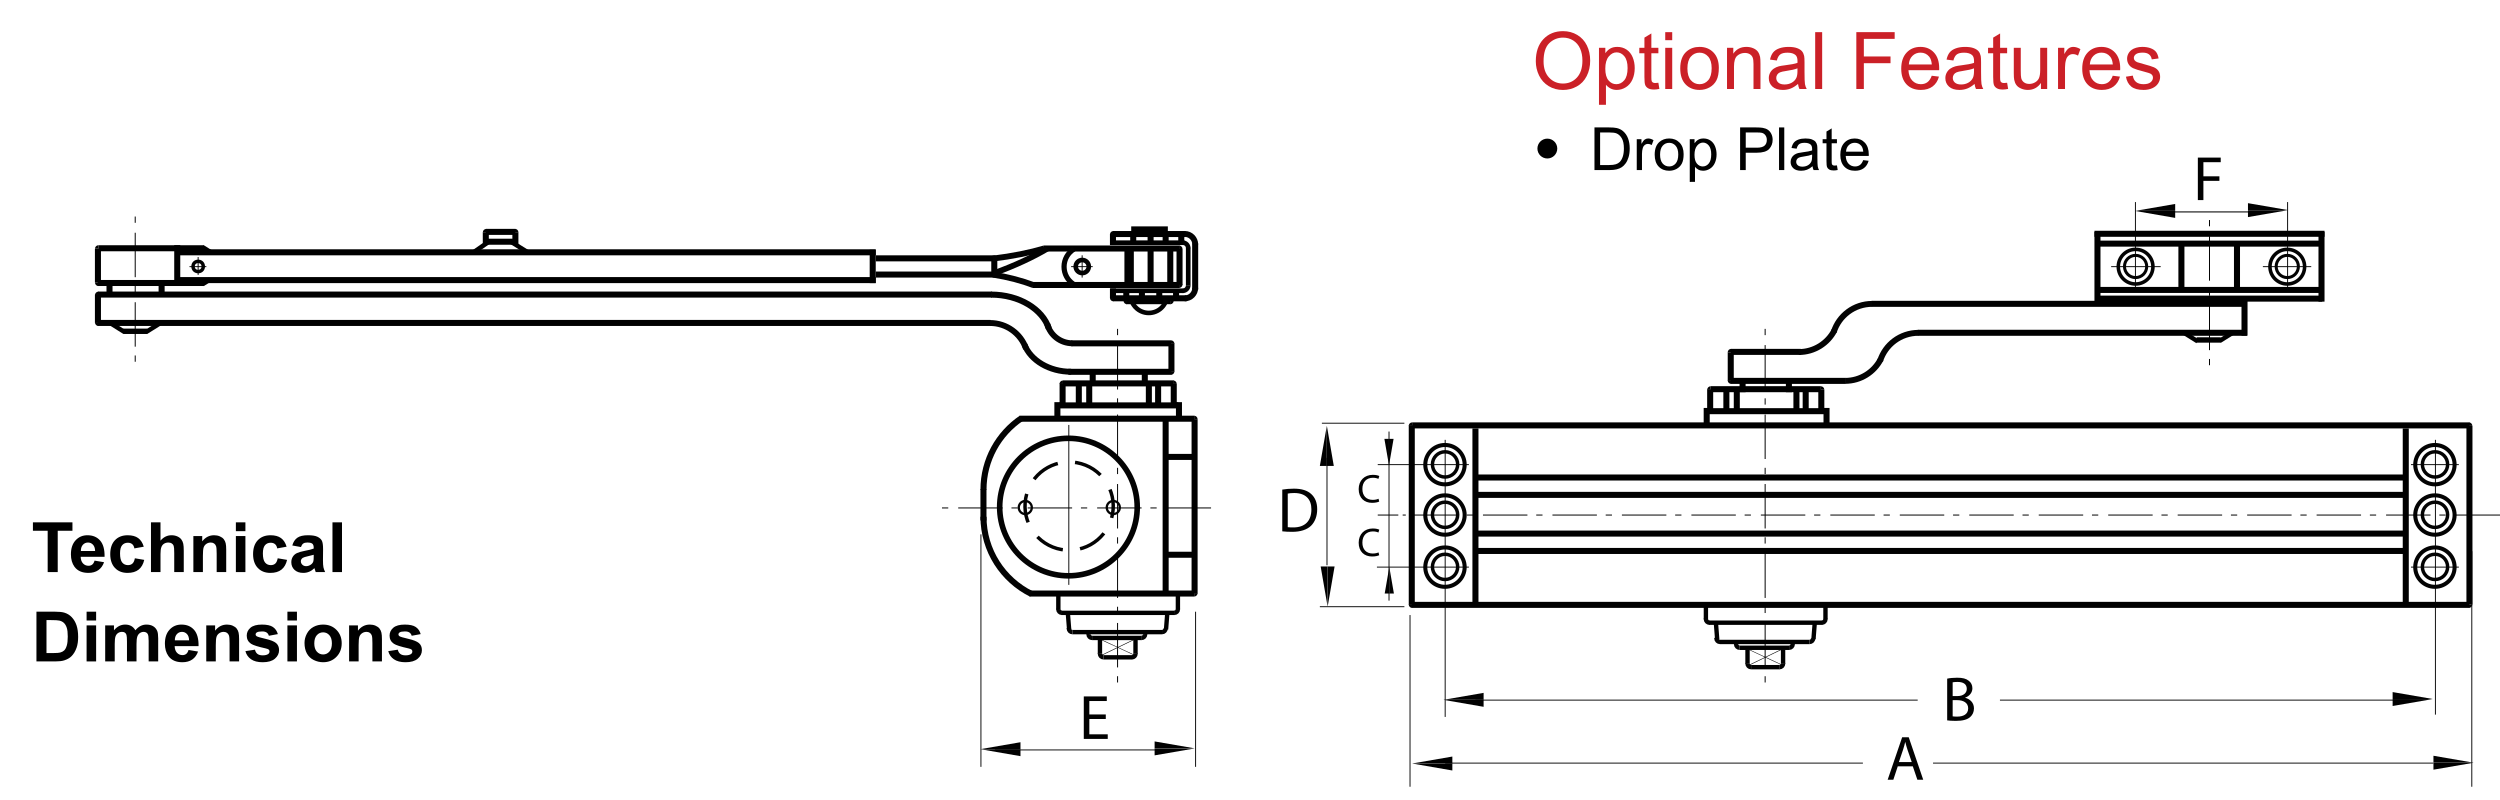 <?xml version="1.0" encoding="utf-8"?>
<!-- Generator: Adobe Illustrator 14.0.0, SVG Export Plug-In . SVG Version: 6.00 Build 43363)  -->
<!DOCTYPE svg PUBLIC "-//W3C//DTD SVG 1.1//EN" "http://www.w3.org/Graphics/SVG/1.1/DTD/svg11.dtd">
<svg version="1.1" id="Layer_1" xmlns="http://www.w3.org/2000/svg" xmlns:xlink="http://www.w3.org/1999/xlink" x="0px" y="0px"
	 width="1118.229px" height="357.823px" viewBox="0 0 1118.229 357.823" style="enable-background:new 0 0 1118.229 357.823;"
	 xml:space="preserve">
<rect x="-23.129" y="-18.367" style="fill:#FFFFFF;" width="1153.741" height="389.796"/>
<g>
	<path style="fill:#CB2027;" d="M686.954,27.425c0-4.22,1.133-7.524,3.399-9.912s5.191-3.582,8.776-3.582
		c2.347,0,4.463,0.561,6.348,1.683s3.321,2.686,4.31,4.691c0.989,2.006,1.483,4.281,1.483,6.825
		c0,2.579-0.521,4.885-1.562,6.92c-1.04,2.035-2.515,3.576-4.422,4.622
		c-1.908,1.047-3.967,1.57-6.175,1.57c-2.394,0-4.532-0.578-6.417-1.734s-3.312-2.734-4.284-4.735
		C687.44,31.773,686.954,29.657,686.954,27.425z M690.422,27.477c0,3.064,0.824,5.478,2.472,7.241
		s3.714,2.645,6.2,2.645c2.532,0,4.616-0.89,6.253-2.671c1.636-1.781,2.454-4.307,2.454-7.58
		c0-2.069-0.35-3.876-1.05-5.42c-0.699-1.543-1.723-2.74-3.069-3.59
		c-1.348-0.85-2.859-1.275-4.535-1.275c-2.383,0-4.432,0.818-6.148,2.454
		C691.281,20.918,690.422,23.65,690.422,27.477z"/>
	<path style="fill:#CB2027;" d="M715.208,46.868V21.39h2.844v2.394c0.671-0.937,1.428-1.639,2.272-2.107
		c0.844-0.468,1.867-0.703,3.069-0.703c1.572,0,2.96,0.405,4.163,1.214
		c1.202,0.809,2.109,1.951,2.723,3.425c0.612,1.474,0.919,3.09,0.919,4.848
		c0,1.885-0.338,3.582-1.015,5.09c-0.676,1.509-1.659,2.665-2.948,3.469
		c-1.289,0.803-2.645,1.205-4.067,1.205c-1.04,0-1.974-0.22-2.801-0.659
		c-0.826-0.439-1.506-0.995-2.038-1.665v8.967H715.208z M718.034,30.703
		c0,2.371,0.48,4.122,1.44,5.255c0.959,1.133,2.121,1.7,3.485,1.7
		c1.388,0,2.576-0.587,3.564-1.761c0.988-1.173,1.482-2.992,1.482-5.455
		c0-2.347-0.482-4.104-1.447-5.272c-0.966-1.167-2.119-1.751-3.461-1.751
		c-1.329,0-2.506,0.622-3.529,1.864C718.545,26.526,718.034,28.333,718.034,30.703z"/>
	<path style="fill:#CB2027;" d="M741.778,37.016l0.451,2.758c-0.879,0.185-1.665,0.277-2.358,0.277
		c-1.134,0-2.012-0.179-2.637-0.538c-0.624-0.358-1.063-0.83-1.318-1.414
		c-0.254-0.584-0.381-1.812-0.381-3.686V23.818h-2.29v-2.428h2.29v-4.562l3.104-1.873v6.435h3.139
		v2.428h-3.139v10.77c0,0.891,0.055,1.463,0.164,1.717c0.11,0.254,0.289,0.457,0.538,0.607
		c0.248,0.15,0.604,0.226,1.066,0.226C740.754,37.138,741.211,37.097,741.778,37.016z"/>
	<path style="fill:#CB2027;" d="M744.847,17.973v-3.59h3.122v3.59H744.847z M744.847,39.809V21.39h3.122
		v18.419H744.847z"/>
	<path style="fill:#CB2027;" d="M751.56,30.599c0-3.411,0.947-5.938,2.844-7.579
		c1.584-1.364,3.515-2.047,5.793-2.047c2.532,0,4.602,0.83,6.209,2.489
		c1.607,1.66,2.411,3.952,2.411,6.877c0,2.371-0.355,4.235-1.066,5.593
		c-0.712,1.359-1.746,2.414-3.104,3.166c-1.359,0.751-2.842,1.127-4.449,1.127
		c-2.578,0-4.663-0.826-6.252-2.48C752.355,36.091,751.56,33.709,751.56,30.599z M754.768,30.599
		c0,2.359,0.515,4.125,1.544,5.298c1.029,1.174,2.324,1.761,3.885,1.761
		c1.55,0,2.839-0.59,3.868-1.77c1.028-1.179,1.543-2.977,1.543-5.394
		c0-2.278-0.518-4.003-1.552-5.177c-1.035-1.173-2.321-1.76-3.859-1.76
		c-1.561,0-2.855,0.584-3.885,1.751C755.283,26.477,754.768,28.24,754.768,30.599z"/>
	<path style="fill:#CB2027;" d="M772.477,39.809V21.39h2.81v2.619c1.353-2.023,3.307-3.035,5.862-3.035
		c1.109,0,2.13,0.2,3.061,0.599s1.628,0.922,2.09,1.569c0.463,0.648,0.786,1.417,0.972,2.307
		c0.115,0.579,0.173,1.59,0.173,3.035v11.326h-3.121v-11.204c0-1.272-0.122-2.223-0.364-2.853
		c-0.243-0.63-0.674-1.133-1.292-1.509c-0.619-0.375-1.345-0.564-2.177-0.564
		c-1.33,0-2.478,0.422-3.443,1.266c-0.965,0.844-1.448,2.446-1.448,4.804v10.06H772.477z"/>
	<path style="fill:#CB2027;" d="M804.25,37.537c-1.156,0.983-2.27,1.677-3.339,2.081
		c-1.069,0.405-2.217,0.607-3.442,0.607c-2.023,0-3.579-0.494-4.665-1.482
		c-1.087-0.989-1.631-2.252-1.631-3.79c0-0.902,0.205-1.726,0.616-2.471
		c0.41-0.746,0.947-1.344,1.612-1.795c0.665-0.451,1.414-0.791,2.246-1.023
		c0.613-0.162,1.538-0.318,2.775-0.468c2.521-0.301,4.376-0.659,5.567-1.075
		c0.012-0.428,0.018-0.7,0.018-0.815c0-1.272-0.295-2.168-0.885-2.688
		c-0.798-0.705-1.983-1.058-3.556-1.058c-1.469,0-2.553,0.257-3.252,0.771
		c-0.699,0.515-1.217,1.425-1.552,2.732l-3.053-0.416c0.277-1.306,0.734-2.361,1.37-3.165
		s1.555-1.422,2.758-1.856c1.202-0.434,2.596-0.65,4.18-0.65c1.572,0,2.85,0.185,3.833,0.555
		c0.982,0.37,1.705,0.835,2.168,1.396c0.462,0.561,0.786,1.269,0.971,2.125
		c0.104,0.532,0.156,1.492,0.156,2.879v4.163c0,2.902,0.066,4.738,0.199,5.506
		c0.133,0.769,0.396,1.506,0.79,2.211h-3.261C804.551,39.161,804.343,38.404,804.25,37.537z
		 M803.991,30.564c-1.134,0.462-2.833,0.856-5.1,1.179c-1.283,0.185-2.19,0.394-2.723,0.625
		c-0.532,0.231-0.942,0.57-1.231,1.015c-0.289,0.445-0.434,0.939-0.434,1.483
		c0,0.833,0.315,1.526,0.945,2.081c0.63,0.555,1.553,0.833,2.767,0.833
		c1.202,0,2.271-0.263,3.208-0.789c0.937-0.526,1.625-1.246,2.064-2.159
		c0.335-0.705,0.503-1.746,0.503-3.122V30.564z"/>
	<path style="fill:#CB2027;" d="M811.917,39.809V14.383h3.121v25.426H811.917z"/>
	<path style="fill:#CB2027;" d="M830.319,39.809V14.383h17.152v3h-13.788v7.874h11.933v3h-11.933
		v11.551H830.319z"/>
	<path style="fill:#CB2027;" d="M864.052,33.877l3.226,0.399c-0.509,1.885-1.451,3.347-2.826,4.388
		c-1.377,1.041-3.134,1.561-5.272,1.561c-2.694,0-4.831-0.829-6.409-2.489
		c-1.578-1.659-2.367-3.986-2.367-6.98c0-3.099,0.798-5.504,2.394-7.215
		c1.596-1.711,3.665-2.567,6.209-2.567c2.463,0,4.475,0.838,6.035,2.515
		c1.562,1.676,2.342,4.035,2.342,7.076c0,0.185-0.006,0.462-0.018,0.833h-13.736
		c0.116,2.023,0.688,3.573,1.718,4.648c1.028,1.075,2.312,1.613,3.85,1.613
		c1.145,0,2.122-0.301,2.932-0.902C862.936,36.155,863.578,35.195,864.052,33.877z M853.802,28.83
		h10.285c-0.139-1.549-0.532-2.711-1.18-3.486c-0.994-1.202-2.284-1.804-3.868-1.804
		c-1.434,0-2.639,0.48-3.615,1.439C854.447,25.939,853.907,27.223,853.802,28.83z"/>
	<path style="fill:#CB2027;" d="M883.217,37.537c-1.156,0.983-2.27,1.677-3.339,2.081
		c-1.069,0.405-2.217,0.607-3.442,0.607c-2.023,0-3.579-0.494-4.665-1.482
		c-1.087-0.989-1.631-2.252-1.631-3.79c0-0.902,0.205-1.726,0.616-2.471
		c0.41-0.746,0.947-1.344,1.612-1.795c0.665-0.451,1.414-0.791,2.246-1.023
		c0.613-0.162,1.538-0.318,2.775-0.468c2.521-0.301,4.376-0.659,5.567-1.075
		c0.012-0.428,0.018-0.7,0.018-0.815c0-1.272-0.295-2.168-0.885-2.688
		c-0.798-0.705-1.983-1.058-3.556-1.058c-1.469,0-2.553,0.257-3.252,0.771
		c-0.699,0.515-1.217,1.425-1.552,2.732l-3.053-0.416c0.277-1.306,0.734-2.361,1.37-3.165
		s1.555-1.422,2.758-1.856c1.202-0.434,2.596-0.65,4.18-0.65c1.572,0,2.85,0.185,3.833,0.555
		c0.982,0.37,1.705,0.835,2.168,1.396c0.462,0.561,0.786,1.269,0.971,2.125
		c0.104,0.532,0.156,1.492,0.156,2.879v4.163c0,2.902,0.066,4.738,0.199,5.506
		c0.133,0.769,0.396,1.506,0.79,2.211h-3.261C883.518,39.161,883.31,38.404,883.217,37.537z
		 M882.958,30.564c-1.134,0.462-2.833,0.856-5.1,1.179c-1.283,0.185-2.19,0.394-2.723,0.625
		c-0.532,0.231-0.942,0.57-1.231,1.015c-0.289,0.445-0.434,0.939-0.434,1.483
		c0,0.833,0.315,1.526,0.945,2.081c0.63,0.555,1.553,0.833,2.767,0.833
		c1.202,0,2.271-0.263,3.208-0.789c0.937-0.526,1.625-1.246,2.064-2.159
		c0.335-0.705,0.503-1.746,0.503-3.122V30.564z"/>
	<path style="fill:#CB2027;" d="M897.769,37.016l0.451,2.758c-0.879,0.185-1.665,0.277-2.358,0.277
		c-1.134,0-2.012-0.179-2.637-0.538c-0.624-0.358-1.063-0.83-1.318-1.414
		c-0.254-0.584-0.381-1.812-0.381-3.686V23.818h-2.29v-2.428h2.29v-4.562l3.104-1.873v6.435h3.139
		v2.428h-3.139v10.77c0,0.891,0.055,1.463,0.164,1.717c0.11,0.254,0.289,0.457,0.538,0.607
		c0.248,0.15,0.604,0.226,1.066,0.226C896.746,37.138,897.203,37.097,897.769,37.016z"/>
	<path style="fill:#CB2027;" d="M912.893,39.809v-2.706c-1.435,2.081-3.383,3.122-5.846,3.122
		c-1.087,0-2.102-0.208-3.043-0.624c-0.943-0.416-1.643-0.939-2.099-1.57
		c-0.457-0.63-0.778-1.402-0.963-2.315c-0.128-0.613-0.19-1.584-0.19-2.914V21.39h3.121v10.215
		c0,1.63,0.063,2.729,0.191,3.295c0.196,0.821,0.612,1.465,1.248,1.934s1.423,0.703,2.359,0.703
		s1.814-0.24,2.636-0.72s1.402-1.133,1.743-1.96s0.512-2.026,0.512-3.599v-9.869h3.122v18.419
		H912.893z"/>
	<path style="fill:#CB2027;" d="M920.542,39.809V21.39h2.81v2.792c0.717-1.306,1.379-2.168,1.986-2.584
		c0.606-0.416,1.274-0.625,2.003-0.625c1.052,0,2.122,0.335,3.209,1.006l-1.076,2.896
		c-0.763-0.451-1.525-0.676-2.289-0.676c-0.683,0-1.295,0.206-1.838,0.616
		c-0.544,0.411-0.932,0.98-1.162,1.708c-0.348,1.11-0.521,2.324-0.521,3.642v9.643H920.542z"/>
	<path style="fill:#CB2027;" d="M945.013,33.877l3.226,0.399c-0.509,1.885-1.451,3.347-2.826,4.388
		c-1.377,1.041-3.134,1.561-5.272,1.561c-2.694,0-4.831-0.829-6.409-2.489
		c-1.578-1.659-2.367-3.986-2.367-6.98c0-3.099,0.798-5.504,2.394-7.215
		c1.596-1.711,3.665-2.567,6.209-2.567c2.463,0,4.475,0.838,6.035,2.515
		c1.562,1.676,2.342,4.035,2.342,7.076c0,0.185-0.006,0.462-0.018,0.833h-13.736
		c0.116,2.023,0.688,3.573,1.718,4.648c1.028,1.075,2.312,1.613,3.85,1.613
		c1.145,0,2.122-0.301,2.932-0.902C943.897,36.155,944.539,35.195,945.013,33.877z M934.763,28.83
		h10.285c-0.139-1.549-0.532-2.711-1.18-3.486c-0.994-1.202-2.284-1.804-3.868-1.804
		c-1.434,0-2.639,0.48-3.615,1.439C935.408,25.939,934.868,27.223,934.763,28.83z"/>
	<path style="fill:#CB2027;" d="M950.911,34.311l3.087-0.485c0.174,1.237,0.656,2.185,1.448,2.844
		s1.899,0.989,3.321,0.989c1.434,0,2.498-0.292,3.191-0.876s1.041-1.269,1.041-2.055
		c0-0.705-0.307-1.26-0.92-1.665c-0.428-0.278-1.491-0.63-3.191-1.058
		c-2.289-0.578-3.876-1.078-4.761-1.5c-0.884-0.422-1.555-1.006-2.012-1.752
		s-0.685-1.57-0.685-2.472c0-0.821,0.188-1.581,0.563-2.28c0.375-0.7,0.887-1.281,1.535-1.743
		c0.485-0.358,1.147-0.662,1.985-0.911s1.737-0.373,2.697-0.373c1.445,0,2.714,0.208,3.807,0.625
		s1.899,0.98,2.42,1.691c0.52,0.711,0.878,1.663,1.075,2.853l-3.053,0.416
		c-0.139-0.948-0.541-1.688-1.205-2.22c-0.665-0.532-1.604-0.798-2.818-0.798
		c-1.435,0-2.457,0.237-3.07,0.711s-0.919,1.029-0.919,1.665c0,0.405,0.127,0.77,0.382,1.093
		c0.254,0.335,0.652,0.613,1.196,0.833c0.312,0.116,1.231,0.382,2.758,0.798
		c2.208,0.59,3.749,1.073,4.622,1.448c0.873,0.376,1.558,0.922,2.056,1.639
		c0.496,0.717,0.745,1.607,0.745,2.671c0,1.041-0.304,2.021-0.91,2.939
		c-0.607,0.919-1.483,1.63-2.628,2.133s-2.439,0.754-3.885,0.754c-2.394,0-4.218-0.497-5.472-1.491
		C952.058,37.739,951.257,36.265,950.911,34.311z"/>
</g>
<g>
	<path d="M713.192,76.068V56.999h6.568c1.483,0,2.614,0.091,3.396,0.273
		c1.093,0.252,2.024,0.707,2.796,1.366c1.006,0.85,1.759,1.937,2.258,3.259
		c0.498,1.322,0.747,2.833,0.747,4.533c0,1.448-0.169,2.731-0.507,3.85s-0.772,2.044-1.301,2.777
		c-0.529,0.733-1.108,1.31-1.736,1.73c-0.629,0.421-1.388,0.739-2.276,0.956
		c-0.89,0.217-1.91,0.325-3.063,0.325H713.192z M715.715,73.818h4.071c1.257,0,2.243-0.117,2.959-0.351
		s1.285-0.563,1.711-0.989c0.598-0.598,1.064-1.402,1.398-2.413c0.333-1.01,0.5-2.235,0.5-3.675
		c0-1.995-0.327-3.527-0.981-4.598c-0.655-1.071-1.45-1.789-2.387-2.153
		c-0.677-0.26-1.766-0.391-3.266-0.391h-4.006V73.818z"/>
	<path d="M732.105,76.068V62.254h2.106v2.094c0.538-0.979,1.034-1.626,1.49-1.938
		c0.455-0.312,0.956-0.468,1.502-0.468c0.789,0,1.591,0.251,2.406,0.754l-0.807,2.172
		c-0.572-0.338-1.145-0.507-1.717-0.507c-0.512,0-0.972,0.154-1.379,0.462s-0.698,0.735-0.871,1.281
		c-0.261,0.833-0.391,1.743-0.391,2.731v7.232H732.105z"/>
	<path d="M740.13,69.161c0-2.558,0.711-4.453,2.133-5.685c1.188-1.023,2.637-1.535,4.345-1.535
		c1.899,0,3.451,0.623,4.657,1.867c1.205,1.244,1.808,2.964,1.808,5.158
		c0,1.777-0.267,3.176-0.8,4.195s-1.31,1.81-2.328,2.374c-1.02,0.563-2.132,0.845-3.337,0.845
		c-1.934,0-3.497-0.62-4.689-1.86S740.13,71.494,740.13,69.161z M742.537,69.161
		c0,1.769,0.386,3.094,1.157,3.974c0.772,0.88,1.743,1.32,2.914,1.32
		c1.162,0,2.129-0.442,2.9-1.327c0.772-0.884,1.158-2.233,1.158-4.045
		c0-1.708-0.389-3.002-1.164-3.883c-0.776-0.88-1.741-1.32-2.895-1.32
		c-1.171,0-2.142,0.438-2.914,1.314C742.922,66.07,742.537,67.392,742.537,69.161z"/>
	<path d="M755.817,81.362v-19.108h2.134v1.795c0.503-0.703,1.07-1.229,1.704-1.581
		c0.633-0.351,1.4-0.527,2.302-0.527c1.18,0,2.22,0.304,3.122,0.911
		c0.901,0.607,1.583,1.463,2.042,2.569c0.46,1.106,0.689,2.318,0.689,3.636
		c0,1.414-0.253,2.686-0.761,3.818c-0.507,1.132-1.244,1.999-2.211,2.602
		c-0.968,0.603-1.984,0.904-3.051,0.904c-0.78,0-1.48-0.165-2.101-0.494s-1.13-0.746-1.528-1.249
		v6.725H755.817z M757.937,69.239c0,1.778,0.36,3.092,1.08,3.941c0.72,0.85,1.591,1.275,2.614,1.275
		c1.041,0,1.932-0.44,2.674-1.32c0.741-0.88,1.111-2.244,1.111-4.091
		c0-1.76-0.362-3.078-1.086-3.954s-1.589-1.314-2.595-1.314c-0.997,0-1.88,0.466-2.647,1.398
		S757.937,67.461,757.937,69.239z"/>
	<path d="M778.333,76.068V56.999h7.193c1.266,0,2.232,0.061,2.9,0.182
		c0.937,0.156,1.721,0.453,2.354,0.891c0.633,0.438,1.143,1.051,1.528,1.84s0.579,1.657,0.579,2.602
		c0,1.622-0.517,2.994-1.548,4.117c-1.032,1.123-2.896,1.685-5.594,1.685h-4.891v7.752H778.333z
		 M780.857,66.065h4.93c1.63,0,2.788-0.304,3.473-0.911c0.686-0.607,1.028-1.461,1.028-2.562
		c0-0.798-0.202-1.48-0.605-2.049c-0.403-0.568-0.935-0.943-1.593-1.125
		c-0.426-0.113-1.21-0.169-2.354-0.169h-4.878V66.065z"/>
	<path d="M795.75,76.068V56.999h2.342v19.069H795.75z"/>
	<path d="M810.736,74.364c-0.867,0.737-1.702,1.257-2.504,1.561c-0.803,0.303-1.663,0.455-2.582,0.455
		c-1.518,0-2.685-0.371-3.499-1.112c-0.815-0.742-1.223-1.689-1.223-2.842
		c0-0.676,0.153-1.294,0.462-1.854c0.308-0.56,0.711-1.008,1.209-1.347
		c0.499-0.338,1.061-0.594,1.685-0.767c0.46-0.122,1.153-0.239,2.081-0.352
		c1.891-0.225,3.282-0.494,4.176-0.806c0.009-0.321,0.013-0.525,0.013-0.611
		c0-0.954-0.221-1.626-0.663-2.017c-0.599-0.529-1.487-0.793-2.666-0.793
		c-1.102,0-1.915,0.193-2.439,0.579s-0.913,1.069-1.164,2.049l-2.289-0.312
		c0.208-0.979,0.55-1.771,1.027-2.374c0.477-0.603,1.166-1.066,2.068-1.392
		c0.901-0.325,1.946-0.488,3.135-0.488c1.179,0,2.138,0.139,2.875,0.416
		c0.736,0.278,1.278,0.627,1.626,1.047c0.347,0.421,0.589,0.952,0.729,1.593
		c0.077,0.399,0.116,1.119,0.116,2.16v3.122c0,2.177,0.05,3.553,0.15,4.13
		c0.1,0.577,0.297,1.13,0.592,1.659h-2.446C810.961,75.583,810.805,75.015,810.736,74.364z
		 M810.541,69.135c-0.85,0.347-2.125,0.642-3.824,0.884c-0.963,0.139-1.644,0.295-2.042,0.468
		c-0.399,0.174-0.707,0.427-0.924,0.761s-0.325,0.705-0.325,1.112c0,0.624,0.236,1.145,0.709,1.561
		c0.473,0.416,1.164,0.625,2.075,0.625c0.901,0,1.704-0.197,2.406-0.592s1.218-0.935,1.548-1.62
		c0.251-0.529,0.377-1.309,0.377-2.341V69.135z"/>
	<path d="M821.649,73.974l0.338,2.068c-0.659,0.139-1.248,0.208-1.769,0.208
		c-0.851,0-1.509-0.135-1.978-0.403c-0.468-0.269-0.798-0.622-0.988-1.06
		c-0.191-0.438-0.286-1.359-0.286-2.764V64.075h-1.717v-1.821h1.717v-3.421l2.328-1.405v4.826h2.354
		v1.821h-2.354v8.078c0,0.668,0.041,1.097,0.124,1.288c0.082,0.191,0.216,0.343,0.402,0.455
		c0.187,0.113,0.453,0.169,0.801,0.169C820.881,74.065,821.224,74.035,821.649,73.974z"/>
	<path d="M833.395,71.62l2.419,0.299c-0.381,1.414-1.088,2.51-2.12,3.291
		c-1.032,0.78-2.35,1.17-3.954,1.17c-2.021,0-3.623-0.622-4.807-1.866
		c-1.184-1.245-1.775-2.99-1.775-5.236c0-2.324,0.599-4.128,1.795-5.411
		c1.197-1.284,2.749-1.925,4.657-1.925c1.847,0,3.355,0.629,4.526,1.886s1.756,3.026,1.756,5.307
		c0,0.139-0.004,0.347-0.013,0.625h-10.302c0.086,1.518,0.516,2.679,1.287,3.486
		s1.734,1.21,2.888,1.21c0.858,0,1.592-0.226,2.198-0.677
		C832.558,73.328,833.04,72.608,833.395,71.62z M825.708,67.834h7.713
		c-0.104-1.162-0.398-2.034-0.884-2.615c-0.746-0.902-1.713-1.353-2.901-1.353
		c-1.075,0-1.979,0.36-2.712,1.08S825.786,66.629,825.708,67.834z"/>
</g>
<circle cx="692.112" cy="66.449" r="4.44"/>
<g>
	<path d="M21.325,255.888v-18.484h-6.601v-3.764h17.68v3.764h-6.586v18.484H21.325z"/>
	<path d="M42.298,250.758l4.249,0.714c-0.546,1.558-1.409,2.744-2.587,3.559s-2.653,1.222-4.424,1.222
		c-2.802,0-4.876-0.916-6.222-2.747c-1.062-1.467-1.594-3.318-1.594-5.554
		c0-2.671,0.698-4.763,2.094-6.275c1.396-1.513,3.162-2.269,5.296-2.269
		c2.398,0,4.29,0.791,5.676,2.375c1.386,1.583,2.049,4.009,1.988,7.276H36.091
		c0.03,1.265,0.375,2.249,1.032,2.952c0.657,0.703,1.477,1.055,2.458,1.055
		c0.667,0,1.229-0.183,1.685-0.547C41.722,252.154,42.065,251.567,42.298,250.758z M42.541,246.448
		c-0.03-1.234-0.349-2.173-0.956-2.815c-0.607-0.642-1.346-0.963-2.215-0.963
		c-0.931,0-1.7,0.339-2.307,1.017c-0.607,0.678-0.905,1.599-0.895,2.762H42.541z"/>
	<path d="M64.303,244.536l-4.204,0.759c-0.142-0.84-0.463-1.472-0.964-1.896
		c-0.501-0.426-1.151-0.638-1.95-0.638c-1.062,0-1.91,0.367-2.542,1.101s-0.948,1.96-0.948,3.68
		c0,1.912,0.321,3.263,0.963,4.052s1.505,1.184,2.588,1.184c0.809,0,1.472-0.229,1.988-0.69
		c0.516-0.46,0.88-1.252,1.093-2.375l4.188,0.714c-0.435,1.922-1.27,3.374-2.504,4.355
		c-1.234,0.981-2.889,1.472-4.962,1.472c-2.357,0-4.237-0.744-5.638-2.23
		c-1.401-1.487-2.102-3.546-2.102-6.177c0-2.661,0.703-4.732,2.109-6.215
		c1.406-1.481,3.308-2.223,5.706-2.223c1.963,0,3.523,0.422,4.682,1.267
		C62.965,241.519,63.797,242.807,64.303,244.536z"/>
	<path d="M71.785,233.64v8.18c1.376-1.608,3.02-2.412,4.932-2.412c0.981,0,1.867,0.182,2.656,0.546
		s1.383,0.83,1.783,1.396c0.399,0.566,0.673,1.193,0.819,1.882c0.146,0.688,0.22,1.755,0.22,3.202
		v9.454h-4.264v-8.514c0-1.689-0.082-2.762-0.243-3.217c-0.162-0.456-0.448-0.817-0.857-1.086
		c-0.41-0.268-0.923-0.401-1.54-0.401c-0.709,0-1.341,0.172-1.897,0.516
		c-0.557,0.344-0.964,0.862-1.222,1.556c-0.258,0.693-0.387,1.718-0.387,3.073v8.073h-4.264v-22.248
		H71.785z"/>
	<path d="M101.18,255.888h-4.264v-8.226c0-1.739-0.091-2.865-0.273-3.376s-0.478-0.908-0.888-1.191
		s-0.903-0.425-1.479-0.425c-0.739,0-1.401,0.202-1.988,0.606c-0.587,0.405-0.989,0.941-1.207,1.608
		c-0.218,0.668-0.326,1.902-0.326,3.703v7.3h-4.264v-16.116h3.96v2.367
		c1.406-1.821,3.177-2.731,5.312-2.731c0.941,0,1.801,0.169,2.58,0.508
		c0.779,0.339,1.368,0.771,1.768,1.298c0.399,0.526,0.678,1.123,0.834,1.791
		c0.157,0.667,0.235,1.623,0.235,2.868V255.888z"/>
	<path d="M105.505,237.586v-3.946h4.264v3.946H105.505z M105.505,255.888v-16.116h4.264v16.116H105.505z"/>
	<path d="M128.193,244.536l-4.204,0.759c-0.142-0.84-0.463-1.472-0.964-1.896
		c-0.501-0.426-1.151-0.638-1.95-0.638c-1.062,0-1.91,0.367-2.542,1.101s-0.948,1.96-0.948,3.68
		c0,1.912,0.321,3.263,0.964,4.052c0.642,0.789,1.504,1.184,2.587,1.184
		c0.809,0,1.472-0.229,1.988-0.69c0.516-0.46,0.88-1.252,1.093-2.375l4.188,0.714
		c-0.435,1.922-1.27,3.374-2.504,4.355c-1.234,0.981-2.889,1.472-4.962,1.472
		c-2.357,0-4.237-0.744-5.638-2.23c-1.401-1.487-2.102-3.546-2.102-6.177
		c0-2.661,0.703-4.732,2.109-6.215c1.406-1.481,3.308-2.223,5.706-2.223
		c1.963,0,3.523,0.422,4.682,1.267C126.855,241.519,127.688,242.807,128.193,244.536z"/>
	<path d="M134.613,244.688l-3.87-0.697c0.435-1.559,1.184-2.712,2.246-3.46
		c1.062-0.749,2.641-1.123,4.735-1.123c1.902,0,3.318,0.225,4.249,0.675s1.586,1.022,1.965,1.715
		c0.379,0.693,0.569,1.966,0.569,3.816l-0.046,4.979c0,1.416,0.068,2.461,0.205,3.134
		s0.392,1.394,0.767,2.162h-4.219c-0.111-0.283-0.248-0.703-0.41-1.26
		c-0.071-0.253-0.121-0.42-0.152-0.501c-0.728,0.709-1.507,1.24-2.337,1.594
		c-0.83,0.354-1.715,0.531-2.656,0.531c-1.659,0-2.967-0.45-3.923-1.351s-1.434-2.039-1.434-3.415
		c0-0.91,0.217-1.722,0.652-2.436c0.435-0.713,1.044-1.26,1.829-1.639
		c0.784-0.38,1.915-0.711,3.392-0.994c1.993-0.374,3.374-0.724,4.143-1.047v-0.425
		c0-0.819-0.203-1.404-0.607-1.753c-0.405-0.35-1.168-0.523-2.292-0.523
		c-0.759,0-1.351,0.149-1.775,0.447C135.22,243.416,134.875,243.939,134.613,244.688z M140.319,248.148
		c-0.546,0.182-1.412,0.399-2.595,0.652s-1.958,0.501-2.322,0.743
		c-0.557,0.395-0.835,0.896-0.835,1.503c0,0.597,0.223,1.113,0.668,1.548
		c0.445,0.435,1.012,0.652,1.7,0.652c0.769,0,1.502-0.253,2.2-0.759
		c0.516-0.385,0.855-0.854,1.017-1.411c0.111-0.364,0.167-1.058,0.167-2.079V248.148z"/>
	<path d="M148.711,255.888v-22.248h4.264v22.248H148.711z"/>
	<path d="M16.302,273.6h8.21c1.852,0,3.263,0.143,4.234,0.425c1.305,0.385,2.423,1.068,3.354,2.049
		c0.931,0.981,1.639,2.184,2.125,3.604c0.486,1.422,0.729,3.175,0.729,5.259
		c0,1.831-0.228,3.409-0.683,4.734c-0.557,1.619-1.351,2.929-2.383,3.931
		c-0.779,0.759-1.831,1.351-3.157,1.775c-0.992,0.314-2.317,0.471-3.976,0.471h-8.453V273.6z
		 M20.794,277.363v14.736h3.354c1.254,0,2.16-0.071,2.717-0.213c0.728-0.182,1.333-0.49,1.813-0.926
		c0.48-0.435,0.873-1.15,1.176-2.147c0.304-0.996,0.456-2.354,0.456-4.074
		s-0.152-3.04-0.456-3.961c-0.303-0.921-0.729-1.64-1.274-2.155
		c-0.546-0.516-1.24-0.865-2.079-1.047c-0.627-0.142-1.857-0.213-3.688-0.213H20.794z"/>
	<path d="M38.732,277.546v-3.946h4.264v3.946H38.732z M38.732,295.848v-16.116h4.264v16.116H38.732z"/>
	<path d="M47.048,279.731H50.979v2.2c1.406-1.71,3.081-2.564,5.023-2.564
		c1.032,0,1.927,0.212,2.686,0.637s1.381,1.067,1.867,1.928c0.708-0.86,1.472-1.503,2.292-1.928
		c0.82-0.425,1.695-0.637,2.625-0.637c1.184,0,2.186,0.24,3.005,0.721s1.432,1.187,1.836,2.117
		c0.293,0.688,0.44,1.801,0.44,3.338v10.305h-4.264v-9.212c0-1.599-0.147-2.63-0.44-3.096
		c-0.395-0.607-1.001-0.91-1.821-0.91c-0.597,0-1.159,0.182-1.685,0.546
		c-0.526,0.364-0.906,0.898-1.138,1.602c-0.233,0.703-0.349,1.813-0.349,3.331v7.739h-4.265v-8.832
		c0-1.568-0.076-2.58-0.228-3.035s-0.387-0.794-0.706-1.017s-0.751-0.334-1.297-0.334
		c-0.658,0-1.25,0.177-1.776,0.531c-0.526,0.354-0.903,0.864-1.13,1.532s-0.341,1.775-0.341,3.323
		v7.831h-4.265V279.731z"/>
	<path d="M84.335,290.718l4.249,0.714c-0.546,1.558-1.409,2.744-2.587,3.559s-2.653,1.222-4.424,1.222
		c-2.802,0-4.876-0.916-6.222-2.747c-1.062-1.467-1.594-3.318-1.594-5.554
		c0-2.671,0.698-4.763,2.094-6.275c1.396-1.513,3.162-2.269,5.296-2.269
		c2.398,0,4.29,0.791,5.676,2.375c1.386,1.583,2.049,4.009,1.988,7.276H78.128
		c0.03,1.265,0.375,2.249,1.032,2.952c0.657,0.703,1.477,1.055,2.458,1.055
		c0.667,0,1.229-0.183,1.685-0.547C83.759,292.114,84.103,291.527,84.335,290.718z M84.578,286.408
		c-0.03-1.234-0.349-2.173-0.956-2.815c-0.607-0.642-1.346-0.963-2.215-0.963
		c-0.931,0-1.7,0.339-2.307,1.017c-0.607,0.678-0.905,1.599-0.895,2.762H84.578z"/>
	<path d="M106.947,295.848h-4.264v-8.226c0-1.739-0.091-2.865-0.273-3.376s-0.478-0.908-0.888-1.191
		s-0.903-0.425-1.479-0.425c-0.739,0-1.401,0.202-1.988,0.606c-0.587,0.405-0.989,0.941-1.207,1.609
		c-0.218,0.667-0.326,1.901-0.326,3.702v7.3h-4.264v-16.116h3.96v2.367
		c1.406-1.821,3.177-2.731,5.312-2.731c0.941,0,1.801,0.169,2.58,0.508
		c0.779,0.339,1.368,0.771,1.768,1.298c0.399,0.526,0.678,1.123,0.834,1.791
		c0.157,0.667,0.235,1.623,0.235,2.868V295.848z"/>
	<path d="M109.77,291.249l4.279-0.652c0.182,0.83,0.551,1.46,1.108,1.89s1.335,0.645,2.337,0.645
		c1.103,0,1.932-0.202,2.489-0.606c0.374-0.283,0.562-0.663,0.562-1.139
		c0-0.323-0.102-0.592-0.304-0.804c-0.212-0.202-0.688-0.39-1.426-0.562
		c-3.44-0.759-5.621-1.452-6.541-2.079c-1.275-0.87-1.912-2.079-1.912-3.627
		c0-1.396,0.551-2.57,1.654-3.521c1.103-0.95,2.812-1.426,5.129-1.426
		c2.206,0,3.844,0.358,4.917,1.077c1.072,0.719,1.811,1.78,2.215,3.187l-4.021,0.744
		c-0.172-0.627-0.499-1.108-0.979-1.442c-0.48-0.333-1.166-0.5-2.056-0.5
		c-1.123,0-1.927,0.156-2.413,0.47c-0.324,0.223-0.485,0.512-0.485,0.865
		c0,0.304,0.142,0.562,0.425,0.774c0.384,0.283,1.712,0.683,3.984,1.198
		c2.271,0.517,3.857,1.148,4.757,1.897c0.89,0.759,1.335,1.816,1.335,3.172
		c0,1.477-0.617,2.746-1.852,3.809s-3.061,1.594-5.478,1.594c-2.196,0-3.934-0.445-5.213-1.336
		C111.001,293.986,110.165,292.777,109.77,291.249z"/>
	<path d="M128.558,277.546v-3.946h4.264v3.946H128.558z M128.558,295.848v-16.116h4.264v16.116H128.558z"/>
	<path d="M136.206,287.562c0-1.416,0.349-2.787,1.047-4.112s1.687-2.337,2.967-3.035
		s2.709-1.047,4.287-1.047c2.438,0,4.437,0.791,5.995,2.375c1.558,1.583,2.337,3.584,2.337,6.002
		c0,2.438-0.787,4.459-2.36,6.062s-3.554,2.405-5.941,2.405c-1.477,0-2.886-0.334-4.226-1.002
		c-1.341-0.667-2.36-1.646-3.058-2.937S136.206,289.413,136.206,287.562z M140.577,287.789
		c0,1.599,0.379,2.823,1.138,3.673s1.694,1.274,2.807,1.274s2.046-0.425,2.8-1.274
		c0.753-0.85,1.13-2.084,1.13-3.703c0-1.578-0.377-2.792-1.13-3.642
		c-0.754-0.851-1.688-1.275-2.8-1.275s-2.048,0.425-2.807,1.275
		C140.956,284.967,140.577,286.19,140.577,287.789z"/>
	<path d="M170.837,295.848h-4.264v-8.226c0-1.739-0.091-2.865-0.273-3.376s-0.478-0.908-0.888-1.191
		s-0.903-0.425-1.479-0.425c-0.739,0-1.401,0.202-1.988,0.606c-0.587,0.405-0.989,0.941-1.207,1.609
		c-0.218,0.667-0.326,1.901-0.326,3.702v7.3h-4.264v-16.116h3.96v2.367
		c1.406-1.821,3.177-2.731,5.312-2.731c0.941,0,1.801,0.169,2.58,0.508
		c0.779,0.339,1.368,0.771,1.768,1.298c0.399,0.526,0.678,1.123,0.834,1.791
		c0.157,0.667,0.235,1.623,0.235,2.868V295.848z"/>
	<path d="M173.66,291.249l4.279-0.652c0.182,0.83,0.551,1.46,1.108,1.89s1.335,0.645,2.337,0.645
		c1.103,0,1.932-0.202,2.489-0.606c0.374-0.283,0.562-0.663,0.562-1.139
		c0-0.323-0.102-0.592-0.304-0.804c-0.212-0.202-0.688-0.39-1.426-0.562
		c-3.44-0.759-5.621-1.452-6.541-2.079c-1.275-0.87-1.912-2.079-1.912-3.627
		c0-1.396,0.551-2.57,1.654-3.521c1.103-0.95,2.812-1.426,5.129-1.426
		c2.206,0,3.844,0.358,4.917,1.077c1.072,0.719,1.811,1.78,2.215,3.187L184.146,284.375
		c-0.172-0.627-0.499-1.108-0.979-1.442c-0.48-0.333-1.166-0.5-2.056-0.5
		c-1.123,0-1.927,0.156-2.413,0.47c-0.324,0.223-0.485,0.512-0.485,0.865
		c0,0.304,0.142,0.562,0.425,0.774c0.384,0.283,1.712,0.683,3.984,1.198
		c2.271,0.517,3.857,1.148,4.757,1.897c0.89,0.759,1.335,1.816,1.335,3.172
		c0,1.477-0.617,2.746-1.852,3.809s-3.061,1.594-5.478,1.594c-2.196,0-3.934-0.445-5.213-1.336
		C174.891,293.986,174.054,292.777,173.66,291.249z"/>
</g>
<rect x="593.342" y="204.781" style="fill:#010101;" width="0.416" height="48.057"/>
<rect x="590.359" y="271.171" style="fill:#010101;" width="37.81" height="0.414"/>
<rect x="591.269" y="189.087" style="fill:#010101;" width="36.899" height="0.412"/>
<g>
	<g>
		<path style="fill:#010101;" d="M573.547,218.995c1.495-0.254,3.271-0.423,5.217-0.423
			c3.525,0,6.035,0.846,7.698,2.368c1.721,1.552,2.707,3.751,2.707,6.824
			c0,3.102-0.986,5.64-2.735,7.388c-1.805,1.777-4.737,2.735-8.431,2.735
			c-1.776,0-3.215-0.084-4.456-0.226V218.995z M576.001,235.801c0.62,0.085,1.522,0.113,2.481,0.113
			c5.272,0,8.093-2.933,8.093-8.064c0.028-4.483-2.51-7.332-7.698-7.332
			c-1.27,0-2.228,0.113-2.876,0.254V235.801z"/>
	</g>
</g>
<g>
	<polyline style="fill:#010101;" points="596.594,208.396 593.499,208.396 593.499,190.485 	"/>
	<polyline style="fill:#010101;" points="590.359,208.396 593.459,208.396 593.459,190.485 	"/>
</g>
<g>
	<polyline style="fill:#010101;" points="596.95,253.38 593.854,253.38 593.854,271.296 	"/>
	<polyline style="fill:#010101;" points="590.723,253.38 593.819,253.38 593.819,271.296 	"/>
</g>
<rect x="621.087" y="193.027" style="fill:#010101;" width="0.414" height="75.624"/>
<g>
	<path style="fill:#010101;" d="M616.908,224.341c-0.559,0.288-1.729,0.576-3.205,0.576
		c-3.421,0-5.978-2.161-5.978-6.158c0-3.817,2.574-6.374,6.338-6.374c1.494,0,2.467,0.324,2.881,0.54
		l-0.396,1.278c-0.576-0.287-1.422-0.504-2.431-0.504c-2.845,0-4.735,1.818-4.735,5.006
		c0,2.988,1.711,4.879,4.646,4.879c0.972,0,1.944-0.197,2.574-0.504L616.908,224.341z"/>
</g>
<g>
	<path style="fill:#010101;" d="M616.908,248.341c-0.559,0.288-1.729,0.576-3.205,0.576
		c-3.421,0-5.978-2.161-5.978-6.158c0-3.817,2.574-6.374,6.338-6.374c1.494,0,2.467,0.324,2.881,0.54
		l-0.396,1.278c-0.576-0.287-1.422-0.504-2.431-0.504c-2.845,0-4.735,1.818-4.735,5.006
		c0,2.988,1.711,4.879,4.646,4.879c0.972,0,1.944-0.197,2.574-0.504L616.908,248.341z"/>
</g>
<g>
	<polyline style="fill:#010101;" points="623.48,265.479 621.437,265.479 621.437,253.656 	"/>
	<polyline style="fill:#010101;" points="619.365,265.479 621.411,265.479 621.411,253.656 	"/>
</g>
<g>
	<polyline style="fill:#010101;" points="623.336,196.3 621.293,196.3 621.293,208.123 	"/>
	<polyline style="fill:#010101;" points="619.227,196.3 621.269,196.3 621.269,208.123 	"/>
</g>
<rect x="936.829" y="103.22" width="102.913" height="2.699"/>
<rect x="774.148" y="156.043" width="31.345" height="2.701"/>
<rect x="774.148" y="169.014" width="51.306" height="2.703"/>
<rect x="937.284" y="107.623" width="101.42" height="2.699"/>
<rect x="937.284" y="128.336" width="101.42" height="2.699"/>
<rect x="937.284" y="132.221" width="101.42" height="2.699"/>
<rect x="837.186" y="134.55" width="167.854" height="2.703"/>
<rect x="857.767" y="147.499" width="147.272" height="2.701"/>
<rect x="631.646" y="188.929" width="472.916" height="2.699"/>
<rect x="631.47" y="269.202" width="473.092" height="2.701"/>
<rect x="659.643" y="212.234" width="416.501" height="2.699"/>
<rect x="659.643" y="220.002" width="416.501" height="2.701"/>
<rect x="659.643" y="237.319" width="416.501" height="2.699"/>
<rect x="659.643" y="245.086" width="416.501" height="2.701"/>
<rect x="936.829" y="103.734" width="2.699" height="31.186"/>
<rect x="974.375" y="108.593" width="2.701" height="21.362"/>
<rect x="999.236" y="108.593" width="2.701" height="21.362"/>
<rect x="1002.602" y="134.449" width="2.702" height="15.696"/>
<rect x="1037.039" y="103.734" width="2.703" height="31.186"/>
<rect x="769.337" y="286.164" width="40.077" height="1.958"/>
<rect x="778.144" y="288.764" width="22.217" height="1.962"/>
<rect x="783.25" y="297.439" width="12.793" height="1.958"/>
<rect x="780.671" y="290.561" width="1.956" height="6.253"/>
<rect x="796.576" y="290.561" width="1.958" height="6.253"/>
<path style="fill:none;stroke:#030303;stroke-width:1.981;" d="M767.75,285.377
	c-0.004,0.048-0.009,0.106-0.009,0.158c0,0.878,0.716,1.596,1.596,1.596"/>
<rect x="807.707" y="281.256" transform="matrix(-0.078 0.997 -0.997 -0.078 1156.099 -504.465)" width="7.116" height="1.957"/>
<rect x="763.896" y="281.256" transform="matrix(0.079 0.997 -0.997 0.079 988.571 -505.006)" width="7.116" height="1.957"/>
<path style="fill:none;stroke:#030303;stroke-width:1.981;" d="M811.001,285.377
	c0.007,0.048,0.007,0.106,0.007,0.158c0,0.878-0.713,1.596-1.594,1.596"/>
<rect x="764.33" y="277.547" width="50.826" height="1.957"/>
<rect x="762.058" y="269.343" width="1.955" height="7.638"/>
<path style="fill:none;stroke:#030303;stroke-width:1.981;" d="M763.048,276.76
	c-0.007,0.052-0.011,0.108-0.011,0.16c0,0.88,0.718,1.594,1.598,1.594"/>
<rect x="815.54" y="269.405" width="1.957" height="7.515"/>
<path style="fill:none;stroke:#030303;stroke-width:1.981;" d="M816.506,276.76
	c0.004,0.052,0.006,0.108,0.006,0.16c0,0.88-0.715,1.594-1.595,1.594"/>
<path style="fill:none;stroke:#030303;stroke-width:1.981;" d="M801.848,287.979
	c0.005,0.053,0.009,0.103,0.009,0.161c0,0.878-0.713,1.589-1.596,1.589"/>
<path style="fill:none;stroke:#030303;stroke-width:1.981;" d="M776.557,287.979
	c-0.007,0.053-0.009,0.103-0.009,0.161c0,0.878,0.716,1.589,1.596,1.589"/>
<path style="fill:none;stroke:#030303;stroke-width:1.981;" d="M797.556,296.655
	c0.004,0.05,0.004,0.102,0.004,0.158c0,0.88-0.709,1.593-1.593,1.593"/>
<path style="fill:none;stroke:#030303;stroke-width:1.981;" d="M781.661,296.655
	c-0.005,0.05-0.007,0.102-0.007,0.158c0,0.88,0.713,1.593,1.596,1.593"/>
<polygon style="fill:#010101;" points="782.363,290.729 797.064,297.559 797.164,297.355 782.462,290.524 "/>
<polygon style="fill:#010101;" points="797.261,290.439 781.958,297.837 781.801,297.624 797.107,290.225 "/>
<rect x="954.944" y="90.384" style="fill:#010101;" width="0.414" height="39.205"/>
<rect x="944.297" y="119.07" style="fill:#010101;" width="22.169" height="0.412"/>
<rect x="1023.02" y="90.384" style="fill:#010101;" width="0.417" height="39.205"/>
<rect x="1012.164" y="119.07" style="fill:#010101;" width="21.632" height="0.412"/>
<rect x="765.158" y="172.728" width="49.3" height="2.701"/>
<rect x="763.595" y="182.567" width="53.082" height="2.699"/>
<rect x="813.308" y="174.312" width="2.701" height="8.802"/>
<rect x="806.319" y="174.698" width="2.701" height="8.416"/>
<rect x="802.178" y="174.698" width="2.701" height="8.416"/>
<rect x="775.503" y="174.698" width="2.701" height="8.416"/>
<rect x="778.092" y="169.521" width="2.701" height="5.908"/>
<rect x="798.809" y="169.521" width="2.701" height="5.908"/>
<rect x="770.842" y="174.698" width="2.701" height="8.416"/>
<rect x="763.595" y="174.151" width="2.698" height="9.041"/>
<rect x="762.041" y="182.468" width="2.701" height="8.416"/>
<rect x="815.641" y="182.468" width="2.701" height="8.416"/>
<path style="fill:none;stroke:#030303;stroke-width:1.554;" d="M814.458,173.556c0.416,0,0.754,0.338,0.754,0.757"
	/>
<path style="fill:none;stroke:#030303;stroke-width:1.554;" d="M765.158,173.556c-0.416,0-0.754,0.338-0.754,0.757"
	/>
<path style="fill:none;stroke:#030303;stroke-width:1.554;" d="M774.324,156.827c-0.416,0-0.754,0.336-0.754,0.757"
	/>
<path style="fill:none;stroke:#030303;stroke-width:1.554;" d="M774.324,170.922c-0.416,0-0.754-0.337-0.754-0.759"
	/>
<path style="fill:none;stroke:#030303;stroke-width:1.367;" d="M950.263,119.188c0,2.744,2.225,4.973,4.969,4.973
	c2.749,0,4.974-2.229,4.974-4.973c0-2.745-2.225-4.967-4.974-4.967
	C952.488,114.221,950.263,116.442,950.263,119.188z"/>
<path style="fill:none;stroke:#030303;stroke-width:1.595;" d="M947.495,119.285c0,4.277,3.471,7.746,7.749,7.746
	c4.281,0,7.746-3.469,7.746-7.746c0-4.282-3.465-7.746-7.746-7.746
	C950.965,111.539,947.495,115.003,947.495,119.285z"/>
<circle style="fill:none;stroke:#030303;stroke-width:1.367;" cx="1023.077" cy="119.188" r="4.969"/>
<path style="fill:none;stroke:#030303;stroke-width:1.595;" d="M1015.337,119.285c0,4.277,3.473,7.746,7.75,7.746
	c4.282,0,7.746-3.469,7.746-7.746c0-4.282-3.464-7.746-7.746-7.746
	C1018.81,111.539,1015.337,115.003,1015.337,119.285z"/>
<rect x="1078.408" y="207.625" style="fill:#010101;" width="21.417" height="0.41"/>
<circle style="fill:none;stroke:#030303;stroke-width:1.554;" cx="1089.158" cy="207.729" r="5.648"/>
<path style="fill:none;stroke:#030303;stroke-width:1.813;" d="M1080.313,207.84c0,4.86,3.941,8.802,8.805,8.802
	c4.864,0,8.806-3.941,8.806-8.802c0-4.865-3.941-8.804-8.806-8.804
	C1084.254,199.036,1080.313,202.975,1080.313,207.84z"/>
<rect x="1089.128" y="196.737" style="fill:#010101;" width="0.414" height="122.909"/>
<path style="fill:none;stroke:#030303;stroke-width:1.554;" d="M1083.509,230.257c0,3.117,2.529,5.649,5.647,5.649
	c3.119,0,5.649-2.532,5.649-5.649c0-3.12-2.53-5.644-5.649-5.644
	C1086.039,224.613,1083.509,227.137,1083.509,230.257z"/>
<path style="fill:none;stroke:#030303;stroke-width:1.813;" d="M1080.313,230.365c0,4.862,3.941,8.802,8.805,8.802
	c4.864,0,8.806-3.939,8.806-8.802c0-4.865-3.941-8.802-8.806-8.802
	C1084.254,221.563,1080.313,225.5,1080.313,230.365z"/>
<rect x="1078.408" y="253.456" style="fill:#010101;" width="21.417" height="0.412"/>
<circle style="fill:none;stroke:#030303;stroke-width:1.554;" cx="1089.158" cy="253.562" r="5.648"/>
<path style="fill:none;stroke:#030303;stroke-width:1.813;" d="M1080.313,253.673c0,4.858,3.941,8.8,8.805,8.8
	c4.864,0,8.806-3.941,8.806-8.8c0-4.867-3.941-8.804-8.806-8.804
	C1084.254,244.869,1080.313,248.806,1080.313,253.673z"/>
<rect x="616.249" y="207.625" style="fill:#010101;" width="40.779" height="0.41"/>
<circle style="fill:none;stroke:#030303;stroke-width:1.554;" cx="646.363" cy="207.729" r="5.648"/>
<path style="fill:none;stroke:#030303;stroke-width:1.813;" d="M637.516,207.84c0,4.86,3.944,8.802,8.807,8.802
	c4.865,0,8.807-3.941,8.807-8.802c0-4.865-3.941-8.804-8.807-8.804
	C641.46,199.036,637.516,202.975,637.516,207.84z"/>
<rect x="646.204" y="196.737" style="fill:#010101;" width="0.414" height="123.938"/>
<path style="fill:none;stroke:#030303;stroke-width:1.554;" d="M640.714,230.257c0,3.117,2.527,5.649,5.647,5.649
	c3.117,0,5.649-2.532,5.649-5.649c0-3.12-2.532-5.644-5.649-5.644
	C643.242,224.613,640.714,227.137,640.714,230.257z"/>
<path style="fill:none;stroke:#030303;stroke-width:1.813;" d="M637.516,230.365c0,4.862,3.944,8.802,8.807,8.802
	c4.865,0,8.807-3.939,8.807-8.802c0-4.865-3.941-8.802-8.807-8.802
	C641.46,221.563,637.516,225.5,637.516,230.365z"/>
<rect x="615.884" y="253.456" style="fill:#010101;" width="41.144" height="0.412"/>
<circle style="fill:none;stroke:#030303;stroke-width:1.554;" cx="646.363" cy="253.562" r="5.648"/>
<path style="fill:none;stroke:#030303;stroke-width:1.813;" d="M637.516,253.673c0,4.858,3.944,8.8,8.807,8.8
	c4.865,0,8.807-3.941,8.807-8.8c0-4.867-3.941-8.804-8.807-8.804
	C641.46,244.869,637.516,248.806,637.516,253.673z"/>
<rect x="772.797" y="157.584" width="2.702" height="12.757"/>
<rect x="658.604" y="191.639" width="2.701" height="79.699"/>
<rect x="630.12" y="190.281" width="2.701" height="80.271"/>
<rect x="1074.726" y="191.639" width="2.701" height="79.699"/>
<rect x="1103.211" y="190.473" width="2.699" height="79.902"/>
<path style="fill:none;stroke:#030303;stroke-width:1.554;" d="M631.646,189.711c-0.414,0-0.755,0.341-0.755,0.762"/>
<path style="fill:none;stroke:#030303;stroke-width:1.554;" d="M631.646,271.134c-0.414,0-0.755-0.338-0.755-0.759"/>
<path style="fill:none;stroke:#030303;stroke-width:1.554;" d="M1104.322,189.711c0.414,0,0.752,0.341,0.752,0.762"
	/>
<path style="fill:none;stroke:#030303;stroke-width:1.554;" d="M1104.322,271.134c0.414,0,0.752-0.338,0.752-0.759"
	/>
<path style="fill:none;stroke:#030303;stroke-width:2.641;" d="M837.392,135.924
	c-8.045,0-14.853,5.271-17.157,12.553"/>
<path style="fill:none;stroke:#030303;stroke-width:2.641;" d="M804.558,157.465c6.951,0,12.974-3.933,15.968-9.699
	"/>
<path style="fill:none;stroke:#030303;stroke-width:2.641;" d="M858.11,148.871
	c-8.048,0-14.854,5.271-17.16,12.553"/>
<path style="fill:none;stroke:#030303;stroke-width:2.641;" d="M825.276,170.36c6.948,0,12.973-3.936,15.967-9.702"
	/>
<rect x="659.955" y="312.949" style="fill:#010101;" width="197.812" height="0.414"/>
<rect x="894.557" y="312.949" style="fill:#010101;" width="183.21" height="0.414"/>
<rect x="646.412" y="341.122" style="fill:#010101;" width="186.848" height="0.412"/>
<rect x="864.625" y="341.122" style="fill:#010101;" width="223.835" height="0.412"/>
<g>
	<polyline style="fill:#010101;" points="663.606,309.912 663.606,313.01 645.69,313.01 	"/>
	<polyline style="fill:#010101;" points="663.606,316.147 663.606,313.052 645.69,313.052 	"/>
</g>
<g>
	<polyline style="fill:#010101;" points="1070.204,309.559 1070.204,312.652 1088.116,312.652 	"/>
	<polyline style="fill:#010101;" points="1070.204,315.787 1070.204,312.691 1088.116,312.691 	"/>
</g>
<g>
	<polyline style="fill:#010101;" points="649.623,338.397 649.623,341.493 631.708,341.493 	"/>
	<polyline style="fill:#010101;" points="649.623,344.634 649.623,341.534 631.708,341.534 	"/>
</g>
<g>
	<polyline style="fill:#010101;" points="1088.46,338.044 1088.46,341.14 1106.375,341.14 	"/>
	<polyline style="fill:#010101;" points="1088.46,344.271 1088.46,341.177 1106.375,341.177 	"/>
</g>
<g>
	<g>
		<path style="fill:#010101;" d="M870.956,303.558c1.072-0.254,2.792-0.423,4.484-0.423
			c2.453,0,4.032,0.423,5.188,1.382c0.986,0.733,1.606,1.86,1.606,3.355
			c0,1.861-1.24,3.468-3.214,4.173v0.085c1.805,0.423,3.919,1.917,3.919,4.737
			c0,1.636-0.648,2.904-1.635,3.807c-1.298,1.213-3.44,1.776-6.542,1.776
			c-1.692,0-2.989-0.112-3.808-0.226V303.558z M873.41,311.34h2.228c2.565,0,4.089-1.381,4.089-3.214
			c0-2.2-1.664-3.103-4.146-3.103c-1.128,0-1.776,0.085-2.171,0.17V311.34z M873.41,320.42
			c0.507,0.085,1.184,0.113,2.058,0.113c2.538,0,4.879-0.931,4.879-3.694
			c0-2.565-2.228-3.666-4.906-3.666h-2.03V320.42z"/>
	</g>
</g>
<g>
	<g>
		<path style="fill:#010101;" d="M848.85,342.787l-1.974,5.979h-2.538l6.485-19.006h2.933l6.485,19.006
			h-2.622l-2.03-5.979H848.85z M855.11,340.87l-1.889-5.471c-0.424-1.24-0.705-2.368-0.987-3.468
			h-0.057c-0.282,1.1-0.563,2.283-0.959,3.439l-1.86,5.499H855.11z"/>
	</g>
</g>
<rect x="1105.408" y="246.545" style="fill:#010101;" width="0.416" height="105.358"/>
<rect x="630.484" y="275.104" style="fill:#010101;" width="0.412" height="76.8"/>
<rect x="960.206" y="94.559" style="fill:#010101;" width="53.809" height="0.466"/>
<g>
	<polyline style="fill:#010101;" points="972.94,91.225 972.94,94.325 955.024,94.325 	"/>
	<polyline style="fill:#010101;" points="972.94,97.462 972.94,94.364 955.024,94.364 	"/>
</g>
<g>
	<polyline style="fill:#010101;" points="1005.495,90.872 1005.495,93.967 1023.407,93.967 	"/>
	<polyline style="fill:#010101;" points="1005.495,97.1 1005.495,94.006 1023.407,94.006 	"/>
</g>
<g>
	<g>
		<path style="fill:#010101;" d="M983.079,70.491h10.235v2.058h-7.754v6.316h7.162V80.896h-7.162v8.601h-2.481
			V70.491z"/>
	</g>
</g>
<g>
	<rect x="756.542" y="230.159" width="19.88" height="0.438"/>
	<rect x="725.466" y="230.159" width="19.883" height="0.438"/>
	<rect x="749.289" y="230.159" width="2.805" height="0.438"/>
	<rect x="694.395" y="230.159" width="19.881" height="0.438"/>
	<rect x="718.217" y="230.159" width="2.801" height="0.438"/>
	<rect x="663.32" y="230.159" width="19.882" height="0.438"/>
	<rect x="687.141" y="230.159" width="2.806" height="0.438"/>
	<rect x="632.249" y="230.159" width="19.88" height="0.438"/>
	<rect x="656.068" y="230.159" width="2.806" height="0.438"/>
	<rect x="627.397" y="230.159" width="1.402" height="0.438"/>
	<rect x="616.249" y="230.159" width="9.207" height="0.438"/>
</g>
<g>
	<rect x="911.908" y="230.159" width="19.88" height="0.438"/>
	<rect x="880.836" y="230.159" width="19.878" height="0.438"/>
	<rect x="904.654" y="230.159" width="2.805" height="0.438"/>
	<rect x="935.727" y="230.159" width="2.806" height="0.438"/>
	<rect x="849.76" y="230.159" width="19.881" height="0.438"/>
	<rect x="873.583" y="230.159" width="2.803" height="0.438"/>
	<rect x="818.687" y="230.159" width="19.883" height="0.438"/>
	<rect x="842.509" y="230.159" width="2.803" height="0.438"/>
	<rect x="787.614" y="230.159" width="19.883" height="0.438"/>
	<rect x="811.435" y="230.159" width="2.806" height="0.438"/>
	<rect x="780.362" y="230.159" width="2.806" height="0.438"/>
</g>
<g>
	<rect x="1067.273" y="230.159" width="19.883" height="0.438"/>
	<rect x="1098.348" y="230.159" width="19.881" height="0.438"/>
	<rect x="1036.202" y="230.159" width="19.88" height="0.438"/>
	<rect x="1060.023" y="230.159" width="2.804" height="0.438"/>
	<rect x="1091.094" y="230.159" width="2.806" height="0.438"/>
	<rect x="1005.125" y="230.159" width="19.885" height="0.438"/>
	<rect x="1028.948" y="230.159" width="2.806" height="0.438"/>
	<rect x="974.054" y="230.159" width="19.881" height="0.438"/>
	<rect x="997.876" y="230.159" width="2.803" height="0.438"/>
	<rect x="942.981" y="230.159" width="19.881" height="0.438"/>
	<rect x="966.8" y="230.159" width="2.806" height="0.438"/>
</g>
<g>
	<rect x="789.311" y="278.646" width="0.44" height="19.883"/>
	<rect x="789.311" y="247.572" width="0.44" height="19.882"/>
	<rect x="789.311" y="271.394" width="0.44" height="2.806"/>
	<rect x="789.311" y="302.467" width="0.44" height="2.804"/>
	<rect x="789.311" y="216.501" width="0.44" height="19.88"/>
	<rect x="789.311" y="240.32" width="0.44" height="2.806"/>
	<rect x="789.311" y="185.425" width="0.44" height="19.883"/>
	<rect x="789.311" y="209.247" width="0.44" height="2.805"/>
	<rect x="789.311" y="154.354" width="0.44" height="19.881"/>
	<rect x="789.311" y="178.176" width="0.44" height="2.803"/>
	<rect x="789.311" y="147.1" width="0.44" height="2.804"/>
</g>
<g>
	<rect x="988.066" y="136.739" width="0.44" height="19.878"/>
	<rect x="988.066" y="105.666" width="0.44" height="19.88"/>
	<rect x="988.066" y="129.487" width="0.44" height="2.803"/>
	<rect x="988.066" y="160.559" width="0.44" height="2.803"/>
	<rect x="988.066" y="98.414" width="0.44" height="2.801"/>
</g>
<rect x="982.527" y="150.863" width="10.767" height="2.402"/>
<rect x="976.393" y="149.469" transform="matrix(0.848 0.53 -0.53 0.848 228.511 -496.312)" width="7.326" height="2.008"/>
<rect x="992.188" y="149.468" transform="matrix(-0.848 0.53 -0.53 -0.848 1920.125 -249.621)" width="7.324" height="2.01"/>
<rect x="438.553" y="239.016" style="fill:#010101;" width="0.416" height="103.989"/>
<rect x="534.575" y="273.614" style="fill:#010101;" width="0.416" height="69.391"/>
<rect x="445.008" y="335.234" style="fill:#010101;" width="80.399" height="0.412"/>
<g>
	<polyline style="fill:#010101;" points="456.451,331.989 456.451,335.085 438.535,335.085 	"/>
	<polyline style="fill:#010101;" points="456.451,338.224 456.451,335.126 438.535,335.126 	"/>
</g>
<g>
	<polyline style="fill:#010101;" points="516.451,331.634 516.451,334.729 534.365,334.729 	"/>
	<polyline style="fill:#010101;" points="516.451,337.864 516.451,334.769 534.365,334.769 	"/>
</g>
<g>
	<g>
		<path style="fill:#010101;" d="M494.609,321.6h-7.36v6.852h8.234v2.059h-10.715v-19.006h10.292v2.059
			h-7.811v6.006h7.36V321.6z"/>
	</g>
</g>
<rect x="78.591" y="111.504" width="313.115" height="2.701"/>
<rect x="78.591" y="123.933" width="313.115" height="2.701"/>
<rect x="44.026" y="109.693" width="47.199" height="2.699"/>
<rect x="43.688" y="125.229" width="47.537" height="2.701"/>
<rect x="55.094" y="146.979" width="10.767" height="2.404"/>
<polygon points="56.26,147.677 50.049,143.8 48.983,145.498 55.196,149.383 "/>
<polygon points="64.777,147.677 70.989,143.8 72.055,145.498 65.844,149.383 "/>
<rect x="218.106" y="106.77" width="11.33" height="2.701"/>
<rect x="217.297" y="102.368" width="13.206" height="2.701"/>
<polygon points="219.331,108.881 212.626,113.544 211.626,111.738 218.33,107.068 "/>
<polygon points="227.654,108.772 235.276,113.531 236.343,111.831 228.721,107.068 "/>
<rect x="42.454" y="111.229" width="2.701" height="15.178"/>
<rect x="47.633" y="126.634" width="2.7" height="5.125"/>
<rect x="70.938" y="126.634" width="2.701" height="5.125"/>
<rect x="43.804" y="130.408" width="399.856" height="2.702"/>
<rect x="391.707" y="114.205" width="53.625" height="2.701"/>
<rect x="466.802" y="109.805" width="60.796" height="2.701"/>
<rect x="496.635" y="107.525" width="33.09" height="2.079"/>
<rect x="496.635" y="129.019" width="32.773" height="2.079"/>
<rect x="497.819" y="132.073" width="32.962" height="2.701"/>
<rect x="503.774" y="133.365" width="19.848" height="2.702"/>
<rect x="497.819" y="103.331" width="32.44" height="2.702"/>
<rect x="505.982" y="101.258" width="16.385" height="2.701"/>
<rect x="461.73" y="126.118" width="65.868" height="2.699"/>
<rect x="479.21" y="152.221" width="44.567" height="2.699"/>
<rect x="477.862" y="164.96" width="46.112" height="2.701"/>
<rect x="475.452" y="170.137" width="49.557" height="2.701"/>
<rect x="473.941" y="179.979" width="53.084" height="2.699"/>
<rect x="521.614" y="203.024" width="13.179" height="2.701"/>
<rect x="521.614" y="246.785" width="13.179" height="2.699"/>
<rect x="456.093" y="185.933" width="78.12" height="2.703"/>
<rect x="460.544" y="264.136" width="73.591" height="2.699"/>
<rect x="391.707" y="121.457" width="53.625" height="2.701"/>
<rect x="389.006" y="111.714" width="2.7" height="14.92"/>
<rect x="443.386" y="115.554" width="2.701" height="7.254"/>
<rect x="502.943" y="111.504" width="4.211" height="15.965"/>
<rect x="513.302" y="111.504" width="2.699" height="15.965"/>
<rect x="523.658" y="171.724" width="2.7" height="8.804"/>
<rect x="522.623" y="153.569" width="2.7" height="12.708"/>
<rect x="516.665" y="172.111" width="2.703" height="8.416"/>
<rect x="512.524" y="172.111" width="2.7" height="8.416"/>
<rect x="485.852" y="172.111" width="2.7" height="8.416"/>
<rect x="487.406" y="166.933" width="2.7" height="4.208"/>
<rect x="510.711" y="166.933" width="2.7" height="4.208"/>
<rect x="481.193" y="172.111" width="2.699" height="8.416"/>
<rect x="473.941" y="171.489" width="2.699" height="9.038"/>
<rect x="471.609" y="179.88" width="2.703" height="8.416"/>
<rect x="525.989" y="179.88" width="2.7" height="8.416"/>
<rect x="532.98" y="187.489" width="2.702" height="77.995"/>
<rect x="520.033" y="187.658" width="2.7" height="78.816"/>
<rect x="522.104" y="111.504" width="2.703" height="15.965"/>
<rect x="526.249" y="111.367" width="2.699" height="16.102"/>
<rect x="530.444" y="110.827" width="2.079" height="16.837"/>
<rect x="533.239" y="108.854" width="2.701" height="20.732"/>
<rect x="496.468" y="104.679" width="2.702" height="4.925"/>
<rect x="496.468" y="129.019" width="2.702" height="4.347"/>
<rect x="502.425" y="130.056" width="2.7" height="3.941"/>
<rect x="509.416" y="129.383" width="2.701" height="4.614"/>
<rect x="517.185" y="130.056" width="2.7" height="3.941"/>
<rect x="524.693" y="129.383" width="2.701" height="4.614"/>
<rect x="505.532" y="105.197" width="2.701" height="3.367"/>
<rect x="513.302" y="105.197" width="2.699" height="3.367"/>
<rect x="520.033" y="105.197" width="2.7" height="3.367"/>
<rect x="527.025" y="105.197" width="2.7" height="3.367"/>
<rect x="43.688" y="143.096" width="399.378" height="2.701"/>
<rect x="42.454" y="131.759" width="2.701" height="12.677"/>
<rect x="77.93" y="109.642" width="2.699" height="18.046"/>
<rect x="215.946" y="103.881" width="2.701" height="5.11"/>
<rect x="229.179" y="103.881" width="2.7" height="5.589"/>
<circle style="fill:none;stroke:#030303;stroke-width:1.554;" cx="88.635" cy="119.188" r="2.284"/>
<path style="fill:none;stroke:#030303;stroke-width:2.641;" d="M468.446,145.077
	c1.392,4.889,5.893,8.47,11.229,8.47"/>
<path style="fill:none;stroke:#030303;stroke-width:2.641;" d="M458.233,154.172
	c2.781,7.018,11.079,12.105,20.875,12.105"/>
<path style="fill:none;stroke:#030303;stroke-width:2.641;" d="M442.82,144.477
	c7.47,0,13.822,4.805,16.139,11.499"/>
<path style="fill:none;stroke:#030303;stroke-width:2.719;" d="M469.16,146.961
	c-2.826-8.718-13.333-15.187-25.859-15.187"/>
<path style="fill:none;stroke:#030303;stroke-width:2.641;" d="M444.061,115.675
	c8.738-1.058,16.711-2.682,23.076-4.569"/>
<path style="fill:none;stroke:#030303;stroke-width:2.589;" d="M444.868,122.092
	c9.13-3.304,17.26-7.121,23.579-10.881"/>
<path style="fill:none;stroke:#030303;stroke-width:2.641;" d="M444.126,122.825
	c6.891,1.105,13.138,2.772,18.092,4.693"/>
<path style="fill:none;stroke:#030303;stroke-width:2.053;" d="M505.982,134.077
	c0.439,1.511,1.319,2.918,2.62,4.002c3.471,2.898,8.628,2.43,11.525-1.039
	c0.72-0.862,1.232-1.832,1.542-2.844"/>
<path style="fill:none;stroke:#030303;stroke-width:2.331;" d="M480.351,111.419
	c-2.644,1.64-4.409,4.564-4.409,7.905c0,3.206,1.626,6.031,4.098,7.696"/>
<path style="fill:none;stroke:#030303;stroke-width:2.072;" d="M481.161,119.22c0,1.61,1.308,2.916,2.919,2.916
	c1.612,0,2.92-1.306,2.92-2.916c0-1.615-1.309-2.923-2.92-2.923
	C482.469,116.297,481.161,117.604,481.161,119.22z"/>
<g>
	<rect x="60.258" y="135.181" width="0.439" height="19.878"/>
	<rect x="60.258" y="158.998" width="0.439" height="2.805"/>
	<rect x="60.258" y="104.104" width="0.439" height="19.881"/>
	<rect x="60.258" y="127.927" width="0.439" height="2.801"/>
	<rect x="60.258" y="96.853" width="0.439" height="2.803"/>
</g>
<rect x="479.688" y="281.763" width="40.074" height="1.958"/>
<rect x="488.49" y="284.364" width="22.219" height="1.96"/>
<rect x="493.598" y="293.039" width="12.792" height="1.96"/>
<rect x="491.018" y="286.164" width="1.958" height="6.248"/>
<rect x="506.923" y="286.164" width="1.959" height="6.248"/>
<path style="fill:none;stroke:#030303;stroke-width:1.981;" d="M478.099,280.977c-0.004,0.05-0.008,0.108-0.008,0.158
	c0,0.88,0.715,1.596,1.597,1.596"/>
<rect x="518.057" y="276.855" transform="matrix(-0.078 0.997 -0.997 -0.078 839.519 -220.371)" width="7.113" height="1.957"/>
<rect x="474.245" y="276.856" transform="matrix(0.079 0.997 -0.997 0.079 717.185 -220.345)" width="7.113" height="1.954"/>
<path style="fill:none;stroke:#030303;stroke-width:1.981;" d="M521.348,280.977c0.007,0.05,0.01,0.108,0.01,0.158
	c0,0.88-0.714,1.596-1.597,1.596"/>
<rect x="474.678" y="273.146" width="50.824" height="1.958"/>
<rect x="472.404" y="264.944" width="1.958" height="7.638"/>
<path style="fill:none;stroke:#030303;stroke-width:1.981;" d="M473.396,272.36c-0.007,0.05-0.009,0.106-0.009,0.158
	c0,0.883,0.715,1.594,1.595,1.594"/>
<rect x="525.886" y="265.007" width="1.958" height="7.512"/>
<path style="fill:none;stroke:#030303;stroke-width:1.981;" d="M526.853,272.36
	c0.004,0.05,0.009,0.106,0.009,0.158c0,0.883-0.715,1.594-1.597,1.594"/>
<path style="fill:none;stroke:#030303;stroke-width:1.981;" d="M512.197,283.58c0.005,0.05,0.008,0.1,0.008,0.158
	c0,0.878-0.714,1.591-1.594,1.591"/>
<path style="fill:none;stroke:#030303;stroke-width:1.981;" d="M486.906,283.58
	c-0.007,0.05-0.01,0.1-0.01,0.158c0,0.878,0.715,1.591,1.594,1.591"/>
<path style="fill:none;stroke:#030303;stroke-width:1.981;" d="M507.901,292.254
	c0.005,0.052,0.007,0.104,0.007,0.158c0,0.88-0.71,1.594-1.593,1.594"/>
<path style="fill:none;stroke:#030303;stroke-width:1.981;" d="M492.01,292.254
	c-0.007,0.052-0.009,0.104-0.009,0.158c0,0.88,0.714,1.594,1.597,1.594"/>
<polygon style="fill:#010101;" points="492.71,286.329 507.411,293.158 507.512,292.954 492.809,286.123 "/>
<polygon style="fill:#010101;" points="507.61,286.041 492.307,293.438 492.15,293.223 507.456,285.826 "/>
<path style="fill:none;stroke:#030303;stroke-width:2.719;" d="M439.906,231.133
	c0,15.151,8.746,28.253,21.463,34.549"/>
<path style="fill:none;stroke:#030303;stroke-width:2.719;" d="M456.903,187.049
	c-10.252,6.92-16.997,18.649-16.997,31.965"/>
<path style="fill:none;stroke:#030303;stroke-width:1.554;stroke-dasharray:12.947,7.768;" d="M459.242,220.937
	c-3.002,10.474,3.054,21.4,13.53,24.404c10.477,3.003,21.403-3.052,24.407-13.527
	c3.003-10.479-3.055-21.392-13.535-24.398C473.17,204.41,462.247,210.456,459.242,220.937z"/>
<path style="fill:none;stroke:#030303;stroke-width:2.512;" d="M447.15,226.805
	c0,16.98,13.772,30.751,30.76,30.751c16.993,0,30.761-13.771,30.761-30.751
	c0-16.999-13.769-30.752-30.761-30.752C460.922,196.053,447.15,209.806,447.15,226.805z"/>
<rect x="477.866" y="190.075" style="fill:#010101;" width="0.414" height="71.532"/>
<rect x="483.823" y="114.205" style="fill:#010101;" width="0.415" height="9.953"/>
<rect x="479.107" y="119.068" style="fill:#010101;" width="9.649" height="0.411"/>
<rect x="438.542" y="218.721" width="2.701" height="14.079"/>
<path style="fill:none;stroke:#030303;stroke-width:1.554;" d="M498.005,104.113c-0.416,0-0.755,0.336-0.755,0.757"
	/>
<path style="fill:none;stroke:#030303;stroke-width:1.554;" d="M498.005,134.003c-0.416,0-0.755-0.336-0.755-0.757"
	/>
<path style="fill:none;stroke:#030303;stroke-width:1.554;" d="M504.08,135.298c-0.418,0-0.754-0.339-0.754-0.759"
	/>
<path style="fill:none;stroke:#030303;stroke-width:1.554;" d="M523.456,135.298c0.417,0,0.754-0.339,0.754-0.759"
	/>
<path style="fill:none;stroke:#030303;stroke-width:1.554;" d="M527.402,128c0.416,0,0.753-0.336,0.753-0.757"/>
<path style="fill:none;stroke:#030303;stroke-width:2.641;" d="M529.926,133.452c2.599,0,4.692-2.107,4.692-4.722"
	/>
<path style="fill:none;stroke:#030303;stroke-width:2.072;" d="M529.025,130.075c1.368,0,2.47-1.112,2.47-2.487"/>
<path style="fill:none;stroke:#030303;stroke-width:1.554;" d="M527.402,110.606c0.416,0,0.753,0.343,0.753,0.761"
	/>
<path style="fill:none;stroke:#030303;stroke-width:2.641;" d="M529.926,104.638c2.599,0,4.692,2.107,4.692,4.721"
	/>
<path style="fill:none;stroke:#030303;stroke-width:2.072;" d="M529.025,108.534c1.368,0,2.47,1.111,2.47,2.486"/>
<path style="fill:none;stroke:#030303;stroke-width:1.554;" d="M523.777,166.869c0.417,0,0.754-0.34,0.754-0.759"
	/>
<path style="fill:none;stroke:#030303;stroke-width:1.554;" d="M523.777,152.999c0.417,0,0.754,0.336,0.754,0.757"
	/>
<path style="fill:none;stroke:#030303;stroke-width:1.554;" d="M524.806,170.963c0.416,0,0.752,0.342,0.752,0.761"/>
<path style="fill:none;stroke:#030303;stroke-width:1.554;" d="M475.452,170.963c-0.416,0-0.754,0.342-0.754,0.761"
	/>
<path style="fill:none;stroke:#030303;stroke-width:1.554;" d="M534.135,186.732c0.417,0,0.753,0.336,0.753,0.757"
	/>
<path style="fill:none;stroke:#030303;stroke-width:1.554;" d="M534.135,266.054c0.417,0,0.753-0.338,0.753-0.759"
	/>
<path style="fill:none;stroke:#030303;stroke-width:1.554;" d="M230.354,103.148c0.417,0,0.753,0.338,0.753,0.759"
	/>
<path style="fill:none;stroke:#030303;stroke-width:1.554;" d="M217.493,103.175c-0.418,0-0.754,0.338-0.754,0.759"
	/>
<polygon points="90.037,111.353 93.499,113.512 94.565,111.81 91.104,109.648 "/>
<rect x="90.262" y="125.077" transform="matrix(0.848 -0.53 0.53 0.848 -52.782 68.055)" width="4.081" height="2.011"/>
<path style="fill:none;stroke:#030303;stroke-width:1.554;" d="M44.026,131.224c-0.418,0-0.754,0.338-0.754,0.759"
	/>
<path style="fill:none;stroke:#030303;stroke-width:1.554;" d="M44.026,127.163c-0.418,0-0.754-0.338-0.754-0.757"
	/>
<path style="fill:none;stroke:#030303;stroke-width:1.554;" d="M44.026,145.031c-0.418,0-0.754-0.336-0.754-0.756"
	/>
<path style="fill:none;stroke:#030303;stroke-width:1.554;" d="M44.026,110.47c-0.418,0-0.754,0.338-0.754,0.759"
	/>
<g>
	<rect x="499.661" y="278.646" width="0.438" height="19.883"/>
	<rect x="499.661" y="247.572" width="0.438" height="19.882"/>
	<rect x="499.661" y="271.394" width="0.438" height="2.806"/>
	<rect x="499.661" y="302.467" width="0.438" height="2.804"/>
	<rect x="499.661" y="216.501" width="0.438" height="19.88"/>
	<rect x="499.661" y="240.32" width="0.438" height="2.806"/>
	<rect x="499.661" y="185.425" width="0.438" height="19.883"/>
	<rect x="499.661" y="209.247" width="0.438" height="2.805"/>
	<rect x="499.661" y="154.354" width="0.438" height="19.881"/>
	<rect x="499.661" y="178.176" width="0.438" height="2.803"/>
	<rect x="499.661" y="147.1" width="0.438" height="2.804"/>
</g>
<g>
	<rect x="521.815" y="226.98" width="19.881" height="0.44"/>
	<rect x="490.742" y="226.98" width="19.882" height="0.44"/>
	<rect x="514.563" y="226.98" width="2.804" height="0.44"/>
	<rect x="459.669" y="226.98" width="19.881" height="0.44"/>
	<rect x="483.49" y="226.98" width="2.806" height="0.44"/>
	<rect x="428.597" y="226.98" width="19.88" height="0.44"/>
	<rect x="452.416" y="226.98" width="2.804" height="0.44"/>
	<rect x="421.344" y="226.98" width="2.803" height="0.44"/>
</g>
<rect x="88.416" y="114.981" style="fill:#010101;" width="0.414" height="7.982"/>
<rect x="84.751" y="119.068" style="fill:#010101;" width="7.55" height="0.411"/>
<path style="fill:none;stroke:#030303;stroke-width:1.036;" d="M455.681,227.016c0,1.61,1.31,2.916,2.921,2.916
	c1.61,0,2.92-1.306,2.92-2.916c0-1.617-1.311-2.923-2.92-2.923
	C456.991,224.093,455.681,225.398,455.681,227.016z"/>
<path style="fill:none;stroke:#030303;stroke-width:1.036;" d="M495.042,227.016c0,1.61,1.31,2.916,2.92,2.916
	c1.609,0,2.921-1.306,2.921-2.916c0-1.617-1.312-2.923-2.921-2.923
	C496.352,224.093,495.042,225.398,495.042,227.016z"/>
</svg>
